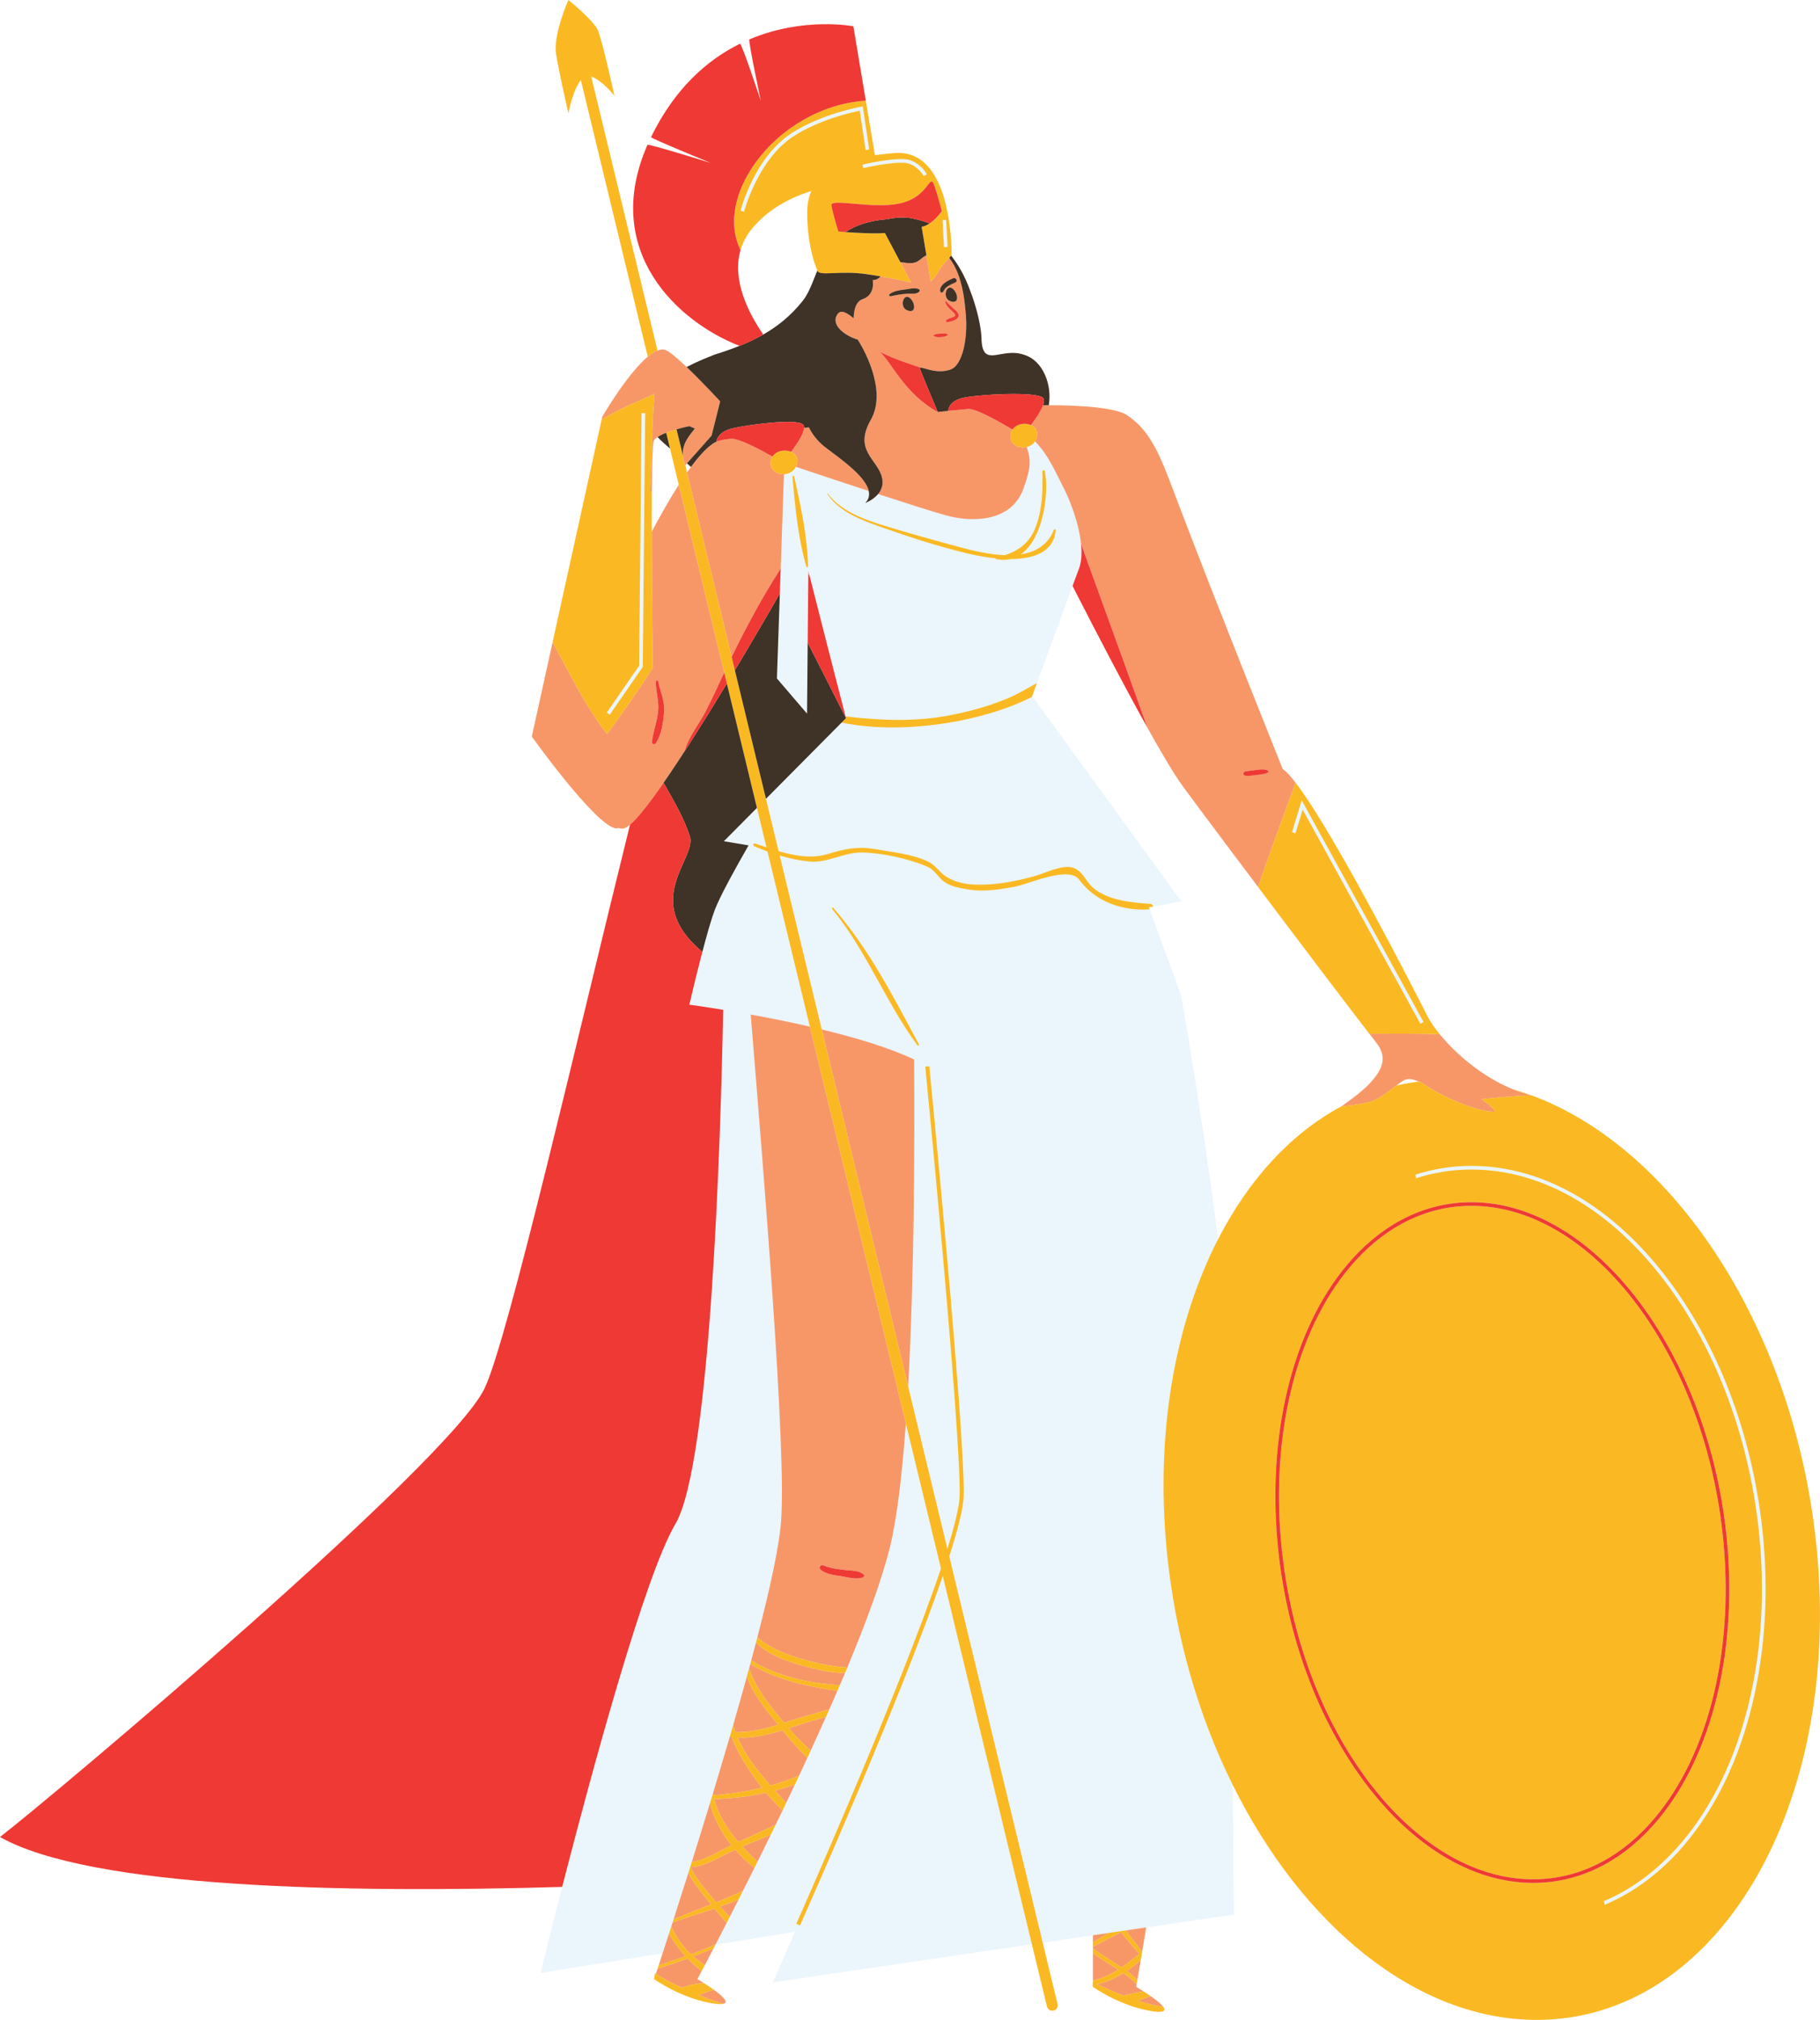 <?xml version="1.0" encoding="UTF-8"?><svg xmlns="http://www.w3.org/2000/svg" xmlns:xlink="http://www.w3.org/1999/xlink" height="500.0" preserveAspectRatio="xMidYMid meet" version="1.0" viewBox="0.0 0.0 450.8 500.0" width="450.8" zoomAndPan="magnify"><defs><clipPath id="a"><path d="M 0 0 L 450.789 0 L 450.789 500 L 0 500 Z M 0 0"/></clipPath><clipPath id="b"><path d="M 288 267 L 450.789 267 L 450.789 500 L 288 500 Z M 288 267"/></clipPath></defs><g><g clip-path="url(#a)" id="change1_1"><path d="M 345.711 268.562 C 346.719 267.809 347.441 267.297 347.945 267.098 C 348.254 266.98 348.602 266.918 348.977 266.918 C 349.66 266.918 350.469 267.113 351.523 267.535 L 351.477 267.922 C 349.57 268.156 347.688 268.492 345.879 268.918 Z M 339.629 268.09 C 337.578 270.465 332.551 273.898 332.316 274.055 C 320.055 280.621 309.523 291.973 301.867 306.887 L 301.57 307.461 L 301.527 307.125 C 301.582 307.016 301.633 306.902 301.688 306.793 C 297.832 276.059 292.547 246.457 292.547 246.457 L 284.758 225.117 C 284.688 225.121 284.617 225.121 284.547 225.125 L 284.297 224.441 L 284.535 224.402 C 284.891 224.344 285.223 224.285 285.559 224.23 C 285.578 224.293 285.594 224.359 285.594 224.426 C 289.855 223.699 292.547 223.078 292.547 223.078 L 255.738 172.434 C 255.68 172.465 255.613 172.488 255.555 172.52 L 255.426 172.344 L 255.461 172.242 C 255.469 172.227 255.891 171.074 256.57 169.215 C 256.66 169.16 256.75 169.109 256.84 169.059 C 258.855 163.551 262.988 152.273 265.66 145.047 C 265.691 144.957 265.723 144.879 265.754 144.793 L 265.84 144.957 C 266.785 146.812 267.77 148.727 268.809 150.738 L 270.195 153.426 C 271.574 156.094 272.988 158.809 274.41 161.52 L 275.867 164.285 L 277.379 167.141 C 278.789 169.797 280.188 172.398 281.551 174.895 C 281.551 174.895 282.492 176.621 282.918 177.402 C 282.918 177.402 283.863 179.113 284.289 179.875 C 288.254 186.988 291.227 191.906 293.121 194.492 C 296.379 198.93 303.355 208.258 311.773 219.453 L 322.391 233.527 C 325.953 238.242 329.336 242.707 332.254 246.539 L 333.633 248.344 L 339.328 255.77 C 340.016 256.652 340.578 257.371 340.969 257.859 C 344.578 262.363 341.602 265.812 339.629 268.09 Z M 161.246 121.762 C 161.324 110.996 161.586 109.312 161.773 108.98 C 161.949 108.668 162.273 108.355 162.754 108.031 L 162.895 107.938 L 163.012 108.059 C 163.973 109.051 165.035 109.977 166.09 110.891 L 166.137 110.93 L 168.344 120.043 L 168.297 120.113 C 166.227 123.352 163.973 127.266 161.602 131.738 L 161.223 131.645 C 161.219 128.09 161.223 124.738 161.246 121.762 Z M 170.141 114.422 L 170.289 114.551 C 170.625 114.848 170.957 115.145 171.277 115.449 L 171.406 115.57 L 171.301 115.715 C 170.98 116.148 170.656 116.602 170.328 117.07 L 170.074 117.434 L 169.516 115.121 Z M 183.223 61.875 C 183.355 61.414 183.516 60.953 183.699 60.492 C 183.867 60.07 184.062 59.648 184.281 59.23 L 184.332 59.121 C 184.531 58.738 184.762 58.363 185.055 57.902 L 185.129 57.785 C 185.418 57.348 185.734 56.922 186.078 56.5 C 189.578 52.25 194.566 49.078 200.91 47.078 L 201.328 46.945 L 201.152 47.352 C 200.488 48.871 200.145 50.578 200.141 52.43 C 200.113 60.148 201.871 65.109 202.629 66.883 L 202.66 66.961 L 202.629 67.035 C 202.422 67.547 202.223 68.051 202.023 68.551 C 201.078 70.938 200.188 73.191 198.777 74.855 C 196.09 78.16 192.941 80.82 189.152 82.984 L 188.992 83.074 L 188.891 82.926 C 185.109 77.453 181.055 69.359 183.223 61.875 Z M 449.816 383.66 C 444.773 330.957 415.766 284.766 379.273 271.328 L 379.348 270.941 L 379.223 271.309 C 377.664 270.738 376.113 270.23 374.59 269.797 C 368.062 267.133 361.297 262.043 356.488 256.184 L 356.406 256.062 C 355.781 255.305 355.211 254.559 354.715 253.836 C 354.637 253.727 354.57 253.621 354.504 253.516 L 354.277 253.168 C 354.176 253.016 354.078 252.867 353.988 252.723 C 353.773 252.355 353.578 252.012 353.387 251.645 L 352.637 250.164 L 349.445 243.949 C 341.812 229.18 323.426 194.406 317.605 190.52 L 317.555 190.484 L 317.527 190.43 C 317.367 190.023 301.172 149.715 291.488 124.25 L 290.746 122.285 C 287.223 112.973 284.898 106.816 279.02 102.922 C 276.68 101.387 269.66 100.508 259.766 100.508 L 259.527 100.508 L 259.566 100.273 C 260.438 95.375 258.172 89.258 253.402 87.957 C 252.598 87.688 251.758 87.559 250.832 87.559 C 249.75 87.559 248.719 87.738 247.809 87.898 C 247.051 88.035 246.336 88.16 245.715 88.16 C 243.914 88.16 243.105 87.059 242.926 84.352 C 242.926 79.52 240.344 71.508 238.027 67.332 C 237.34 66.059 236.438 64.688 235.418 63.371 L 235.336 63.266 L 235.402 63.148 C 235.484 63.008 235.523 62.898 235.52 62.836 L 235.508 62.406 C 235.297 55.082 233.613 38.047 222.516 38.047 C 222.246 38.047 221.973 38.059 221.695 38.078 C 219.996 38.199 218.328 38.383 216.738 38.621 L 216.543 38.648 L 211.195 6.684 C 210.609 6.582 208.137 6.188 204.566 6.188 C 200.008 6.188 193.059 6.836 185.785 9.898 C 185.758 10.902 187.465 19.348 188.648 24.934 L 188.262 25.035 C 186.605 20.023 183.848 12.02 183.25 11.062 C 173.98 15.672 166.664 23.352 161.5 33.895 C 162.535 34.516 170.688 37.922 176.141 40.152 L 176.004 40.527 C 172.078 39.305 161.828 36.176 160.508 36.039 C 156.258 45.797 155.887 55.027 159.402 63.484 C 165.246 77.539 179.125 83.836 183.238 85.43 L 183.715 85.609 L 183.242 85.801 C 181.461 86.512 179.508 87.199 177.113 87.953 C 174.445 88.98 172.172 89.984 170.16 91.023 L 170.035 91.09 L 169.93 90.992 C 166.648 87.871 165.27 86.988 164.688 86.797 C 164.504 86.738 164.301 86.707 164.09 86.707 C 163.742 86.707 163.352 86.789 162.93 86.953 L 162.715 87.035 L 146.176 18.707 L 146.504 18.801 C 148.531 19.371 150.801 21.777 151.812 22.945 C 151.152 19.969 148.824 9.645 147.887 7.535 C 146.922 5.359 141.941 1.203 140.863 0.32 C 140.262 1.746 137.266 9.105 137.922 13.273 C 138.527 17.109 140.195 24.555 140.777 27.117 C 141.172 25.367 142.172 21.531 143.727 19.707 L 143.98 19.41 L 160.676 88.367 L 160.578 88.445 C 155.527 92.664 149.414 103.137 149.379 103.184 L 131.938 182.285 C 132.945 183.684 147.965 204.422 152.676 204.852 C 152.812 204.852 152.969 204.824 153.145 204.766 L 153.207 204.746 L 153.27 204.766 C 153.551 204.859 153.824 204.906 154.082 204.906 C 154.23 204.906 154.379 204.891 154.523 204.855 C 154.875 204.777 155.344 204.492 155.914 204.008 L 156.387 203.605 L 156.238 204.207 C 153.109 216.824 149.77 230.629 146.23 245.242 C 135.594 289.215 124.59 334.684 120.18 343.82 C 111.008 362.773 12.781 445.023 0.359 454.707 C 15.656 463.145 50.629 467.426 104.328 467.426 C 115.242 467.426 126.984 467.242 139.234 466.883 L 139.297 466.879 C 139.277 466.945 139.262 467.016 139.242 467.082 C 136.004 479.688 133.891 488.402 133.891 488.402 L 164.129 483.508 C 164.152 483.438 164.176 483.363 164.199 483.293 L 164.418 483.258 L 164.316 483.566 C 163.586 485.805 163.02 487.523 162.66 488.613 L 162.574 488.875 L 162.402 488.746 L 162.238 489.82 C 162.691 490.133 164.629 491.418 167.359 492.727 C 168.5 493.273 169.676 493.77 170.887 494.211 C 173.039 494.996 175.117 495.527 177.062 495.793 C 177.32 495.824 177.555 495.852 177.77 495.867 L 177.871 495.875 C 178.047 495.887 178.215 495.895 178.406 495.898 C 178.562 495.898 178.703 495.895 178.836 495.879 C 179.238 495.84 179.484 495.734 179.523 495.582 C 179.582 495.375 179.426 494.68 176.688 492.703 C 176.285 492.414 175.871 492.129 175.395 491.812 C 174.973 491.531 174.57 491.27 174.199 491.039 C 173.297 490.469 172.645 490.086 172.645 490.086 L 172.477 489.988 L 172.566 489.82 C 172.566 489.82 174.27 486.633 177.035 481.297 L 177.078 481.207 L 177.328 481.168 C 177.312 481.199 177.293 481.23 177.277 481.262 C 177.277 481.266 177.273 481.27 177.273 481.273 C 177.254 481.312 177.23 481.352 177.215 481.387 L 196.914 478.199 C 193.559 485.914 191.43 490.707 191.43 490.707 L 255.594 481.273 L 255.547 481.082 L 255.746 481.055 L 259.523 496.66 C 259.648 497.176 260.105 497.539 260.641 497.539 C 260.73 497.539 260.82 497.527 260.91 497.508 C 261.207 497.434 261.461 497.25 261.621 496.988 C 261.781 496.727 261.828 496.418 261.758 496.117 L 258.027 480.719 L 258.227 480.688 L 258.273 480.883 L 270.699 479.055 L 270.898 479.027 L 270.898 479.059 C 270.902 484.73 270.902 488.883 270.898 490.738 L 270.852 490.949 L 270.891 491.715 C 271.684 492.258 278.332 496.699 285.738 497.699 C 286.039 497.738 286.305 497.766 286.551 497.781 L 286.746 497.793 C 286.875 497.801 286.996 497.805 287.109 497.805 L 287.359 497.801 C 287.527 497.789 287.676 497.773 287.816 497.738 C 287.91 497.719 287.988 497.688 288.098 497.625 C 288.137 497.598 288.164 497.566 288.191 497.527 C 288.211 497.488 288.219 497.445 288.211 497.391 C 288.203 497.336 288.184 497.27 288.129 497.148 C 288.086 497.062 288.031 496.973 287.957 496.875 C 287.5 496.25 286.488 495.391 284.918 494.297 C 284.621 494.086 284.32 493.887 283.992 493.668 C 283.707 493.477 283.43 493.297 283.172 493.133 L 283.121 493.102 C 282.094 492.445 281.32 491.996 281.32 491.996 L 281.199 491.926 L 281.223 491.789 C 281.223 491.789 282.219 486.074 283.695 477.145 L 283.906 477.113 L 305.613 473.922 C 305.613 473.922 305.465 460.293 305.348 441.859 C 305.34 441.848 305.332 441.836 305.324 441.82 L 305.523 441.773 C 323.293 477.566 352.074 499.801 380.637 499.801 C 396.977 499.801 412.023 492.746 424.152 479.398 C 443.883 457.688 453.477 421.898 449.816 383.66" fill="#ebf5fc"/></g><g id="change2_1"><path d="M 270.699 481.891 C 270.699 482.031 270.699 482.172 270.699 482.312 C 272.004 483.238 273.316 484.148 274.668 484.996 C 275.703 485.648 276.777 486.297 277.82 486.992 C 279.324 485.965 280.758 484.805 282.215 483.637 C 280.625 481.914 279.164 480.098 277.688 478.289 C 275.34 479.52 272.961 480.68 270.699 481.891" fill="#f79768"/></g><g id="change2_2"><path d="M 281.707 490.164 C 281.68 490.316 281.656 490.449 281.637 490.582 C 281.656 490.453 281.68 490.316 281.707 490.164" fill="#f79768"/></g><g id="change2_3"><path d="M 281.637 490.582 C 281.602 490.777 281.57 490.953 281.547 491.102 C 281.57 490.957 281.602 490.777 281.637 490.582" fill="#f79768"/></g><g id="change2_4"><path d="M 279.086 487.867 C 280.031 488.559 280.918 489.316 281.707 490.164 C 281.902 489.035 282.188 487.359 282.547 485.234 C 281.434 486.164 280.281 487.062 279.086 487.867" fill="#f79768"/></g><g id="change2_5"><path d="M 282.715 484.25 C 282.656 484.59 282.602 484.914 282.547 485.234 C 282.602 484.914 282.656 484.586 282.715 484.25" fill="#f79768"/></g><g id="change2_6"><path d="M 283.227 492.93 C 283.258 492.949 283.289 492.973 283.32 492.992 C 283.289 492.973 283.258 492.949 283.227 492.93" fill="#f79768"/></g><g id="change2_7"><path d="M 281.422 491.82 C 281.422 491.82 281.461 491.59 281.535 491.156 C 280.527 490.125 279.406 489.238 278.23 488.418 C 276.164 489.719 273.98 490.723 271.695 491.184 C 273.855 492.156 276.023 493.113 278.215 493.973 C 278.664 493.887 279.078 493.816 279.383 493.742 C 280.699 493.426 281.957 493.125 283.227 492.93 C 282.195 492.273 281.422 491.82 281.422 491.82" fill="#f79768"/></g><g id="change2_8"><path d="M 282.91 483.078 C 283.207 481.309 283.543 479.309 283.906 477.113 L 278.836 477.859 C 280.219 479.57 281.516 481.344 282.867 483.113 C 282.883 483.102 282.895 483.09 282.91 483.078" fill="#f79768"/></g><g id="change2_9"><path d="M 288.117 496.758 C 288.195 496.863 288.258 496.969 288.309 497.066 C 288.258 496.969 288.199 496.867 288.117 496.758" fill="#f79768"/></g><g id="change2_10"><path d="M 285.062 494.152 C 283.949 494.438 282.871 494.809 281.844 495.27 C 283.891 495.922 285.973 496.449 288.117 496.758 C 287.57 496.012 286.332 495.039 285.062 494.152" fill="#f79768"/></g><g id="change2_11"><path d="M 272.277 484.566 C 271.742 484.203 271.227 483.82 270.699 483.449 C 270.699 483.402 270.699 483.352 270.699 483.301 C 270.703 486.402 270.699 488.777 270.699 490.223 C 273.039 489.727 275.066 488.766 276.957 487.562 C 275.406 486.559 273.809 485.613 272.277 484.566" fill="#f79768"/></g><g id="change2_12"><path d="M 270.699 480.855 C 272.004 480.035 273.316 479.254 274.633 478.477 L 270.695 479.055 C 270.699 479.672 270.699 480.277 270.699 480.855" fill="#f79768"/></g><g id="change2_13"><path d="M 173.855 487.812 C 174.062 487.418 174.297 486.977 174.559 486.48 C 174.297 486.977 174.062 487.418 173.855 487.812" fill="#f79768"/></g><g id="change2_14"><path d="M 176.867 492.586 C 175.547 492.848 174.32 493.398 173.059 493.832 C 175.082 494.684 177.129 495.414 179.219 496.016 C 180.633 495.645 178.898 494.055 176.867 492.586" fill="#f79768"/></g><g id="change2_15"><path d="M 163.148 486.496 C 165.301 485.758 167.535 485.031 169.777 484.246 C 169.32 483.746 168.883 483.238 168.477 482.719 C 167.559 481.555 166.543 480.148 165.707 478.641 C 165.121 480.457 164.59 482.082 164.125 483.508 C 163.754 484.641 163.43 485.641 163.148 486.496" fill="#f79768"/></g><g id="change2_16"><path d="M 174.305 490.867 C 174.344 490.891 174.387 490.918 174.426 490.945 C 174.387 490.918 174.344 490.891 174.305 490.867" fill="#f79768"/></g><g id="change2_17"><path d="M 172.742 489.914 C 172.742 489.914 173.125 489.199 173.812 487.895 C 172.559 486.949 171.391 485.906 170.316 484.797 C 167.898 485.688 165.465 486.523 162.977 487.309 C 162.941 487.32 162.906 487.32 162.875 487.32 C 162.723 487.793 162.586 488.203 162.469 488.551 C 164.469 489.984 166.715 491.027 168.969 492.027 C 170.613 491.348 172.445 491.012 174.305 490.867 C 173.402 490.297 172.742 489.914 172.742 489.914" fill="#f79768"/></g><g id="change2_18"><path d="M 169.68 185.809 C 169.645 185.863 169.609 185.914 169.578 185.965 C 169.578 185.969 169.574 185.969 169.574 185.973 C 169.609 185.918 169.645 185.863 169.68 185.809" fill="#f79768"/></g><g id="change2_19"><path d="M 161.477 183.734 C 161.766 180.914 162.945 178.301 163.059 175.43 C 163.148 173.129 162.406 171.004 162.461 168.734 C 162.469 168.418 162.961 168.328 163.027 168.656 C 163.598 171.441 164.73 173.543 164.465 176.492 C 164.227 179.074 163.852 181.773 162.449 183.996 C 162.195 184.402 161.418 184.281 161.477 183.734 Z M 169.578 185.965 C 170.504 182.41 173.16 179.25 174.805 176.051 C 176.414 172.906 177.887 169.699 179.387 166.504 L 168.129 120.008 C 165.961 123.395 163.691 127.367 161.426 131.645 C 161.402 119.539 161.52 109.828 161.949 109.078 C 162.125 108.77 162.453 108.473 162.867 108.195 C 163.441 107.805 164.191 107.449 165.012 107.129 C 165.848 106.801 166.746 106.512 167.578 106.273 C 169.309 105.777 170.75 105.492 170.75 105.492 L 172.105 106.07 C 171.078 107.516 168.922 109.539 169.141 112.723 C 169.191 113.465 169.371 114.273 169.73 115.156 C 169.734 115.16 169.734 115.168 169.738 115.176 L 170.156 114.699 L 176.254 107.832 L 178.379 99.355 C 178.375 99.355 173.98 94.566 170.07 90.848 C 167.832 88.719 165.75 86.934 164.75 86.605 C 164.184 86.422 163.543 86.5 162.855 86.766 C 162.102 87.059 161.289 87.59 160.449 88.293 C 155.312 92.586 149.184 103.141 149.184 103.141 L 149.012 103.918 C 153.152 101.285 157.684 99.516 162.141 97.484 C 161.363 105.41 161.547 113.391 161.008 121.336 C 160.988 121.629 161.215 121.77 161.445 121.766 C 161.355 133.836 161.535 152.043 161.707 165.266 C 158.168 170.906 154.289 176.336 150.363 181.719 C 144.949 174.727 141.094 166.695 136.879 158.945 L 131.723 182.328 C 131.723 182.328 147.66 204.598 152.566 205.047 C 152.781 205.066 152.996 205.023 153.207 204.953 C 153.664 205.102 154.117 205.148 154.566 205.051 C 154.961 204.965 155.457 204.656 156.043 204.16 C 158 202.496 160.957 198.684 164.359 193.777 C 166.016 191.395 167.773 188.746 169.578 185.965" fill="#f79768"/></g><g id="change2_20"><path d="M 220.383 72.777 C 221.395 72.043 222.719 71.832 223.938 71.699 C 224.988 71.59 226.754 71.035 227.664 71.648 C 227.844 71.766 227.867 71.984 227.73 72.145 C 227.062 72.91 225.781 72.656 224.848 72.703 C 223.387 72.781 222.035 73.02 220.617 73.344 C 220.262 73.422 220.102 72.98 220.383 72.777 Z M 224.691 76.812 C 222.504 75.934 223.988 71.738 225.836 74.27 C 226.223 74.801 226.453 75.5 226.426 76.059 C 226.391 76.801 225.895 77.297 224.691 76.812 Z M 231.328 82.891 C 231.586 82.859 231.766 82.664 232.047 82.645 C 232.363 82.621 232.68 82.605 232.996 82.582 C 233.559 82.543 234.082 82.492 234.629 82.664 C 234.734 82.699 234.797 82.852 234.699 82.934 C 234.199 83.363 233.633 83.434 232.996 83.453 C 232.652 83.465 232.277 83.496 231.941 83.43 C 231.738 83.387 231.52 83.223 231.324 83.199 C 231.129 83.18 231.129 82.914 231.328 82.891 Z M 233.82 70.156 C 234.5 69.598 235.266 69.242 236.062 68.887 C 236.754 68.578 237.352 69.598 236.66 69.906 C 236.02 70.191 235.363 70.473 234.777 70.863 C 234.465 71.07 234.141 71.316 233.953 71.652 C 233.809 71.91 233.688 72.172 233.449 72.359 C 233.297 72.48 233.086 72.477 232.977 72.301 C 232.52 71.559 233.262 70.617 233.82 70.156 Z M 235.328 74.535 C 233.141 73.656 234.625 69.465 236.473 71.996 C 236.855 72.523 237.09 73.223 237.062 73.781 C 237.023 74.523 236.531 75.02 235.328 74.535 Z M 234.512 79.723 C 234.305 79.711 234.176 79.457 234.34 79.301 C 234.844 78.809 235.531 78.711 236.168 78.445 C 236.973 78.105 236.539 77.707 236.027 77.215 C 235.277 76.48 234.203 75.668 234.133 74.531 C 234.129 74.465 234.23 74.414 234.277 74.473 C 234.875 75.211 235.625 75.832 236.32 76.477 C 236.73 76.863 237.43 77.414 237.461 78.043 C 237.52 79.164 235.312 79.766 234.512 79.723 Z M 252.309 110.605 C 250.996 110.188 250.105 109.109 250.281 107.684 C 250.348 107.152 250.527 106.703 250.785 106.328 C 247.441 104.328 241.66 101.074 239.773 101.242 C 237.059 101.488 234.867 101.703 234.867 101.703 C 234.012 101.789 233.148 101.883 232.281 101.977 C 232.281 101.973 232.277 101.969 232.277 101.965 C 232.277 101.969 232.281 101.973 232.281 101.977 C 224.027 97.52 220.762 89.508 217.809 86.984 C 221.492 89.062 228.438 91.047 227.77 90.941 C 227.77 90.949 227.777 90.965 227.777 90.973 C 227.777 90.965 227.773 90.949 227.77 90.941 C 229.801 91.258 232.016 92.5 235.273 91.535 C 238.531 90.574 239.656 83.492 239.266 78.41 C 239.02 75.23 238.527 68.141 235.117 63.855 C 234.453 64.605 233.391 65.57 232.73 66.723 C 231.383 69.066 230.551 69.664 230.551 69.664 L 229.469 63.219 C 228.344 63.629 227.66 64.852 226.27 65.062 C 225.145 65.27 224.109 65.012 223 64.879 L 225.652 69.898 C 225.652 69.898 222.375 69.152 218.121 68.418 C 217.648 68.93 217.039 69.336 216.152 69.336 C 216.152 69.336 216.938 72.93 213.652 74.055 C 212.043 74.605 211.48 76.652 211.445 78.777 C 210.16 77.773 208.434 76.383 207.469 77.734 C 205.508 80.48 209.52 83.223 212.449 84.074 C 213.461 85.605 219.973 96.418 215.676 103.949 L 215.676 103.953 C 211.379 111.484 217.277 113.613 218.438 118.109 C 218.902 119.902 218.336 121.277 217.492 122.293 C 224.5 124.578 231.125 126.691 234.219 127.551 C 240.512 129.348 250.461 129.363 253.465 121.031 C 255.305 115.93 255.461 114.062 254.312 110.664 C 253.664 110.82 252.965 110.812 252.309 110.605" fill="#f79768"/></g><g id="change2_21"><path d="M 308.5 192.031 C 307.785 191.969 307.809 191.02 308.5 190.938 C 309.566 190.809 310.637 190.641 311.703 190.52 C 312.539 190.43 313.359 190.379 314.109 190.793 C 314.258 190.875 314.246 191.09 314.109 191.172 C 313.285 191.664 312.277 191.723 311.34 191.844 C 310.391 191.961 309.453 192.109 308.5 192.031 Z M 379.363 271.141 C 379.336 271.133 379.309 271.125 379.281 271.117 C 377.711 270.734 376.172 270.223 374.672 269.613 C 367.043 266.5 360.531 260.797 356.645 256.059 C 350.824 255.785 344.973 255.883 339.172 255.895 C 334.254 249.559 322.375 233.875 311.617 219.574 C 314.547 210.91 317.793 202.352 320.914 193.75 C 319.645 192.098 318.555 190.914 317.715 190.355 C 317.715 190.355 301.469 149.938 291.676 124.18 C 287.66 113.621 285.465 106.953 279.133 102.758 C 276.691 101.156 269.562 100.309 259.766 100.309 C 259.301 100.309 258.824 100.312 258.344 100.316 C 257.816 101.766 256.52 103.676 255.355 105.215 C 255.602 105.324 255.832 105.457 256.035 105.617 C 256.812 106.242 257.191 107.266 256.684 108.652 C 256.602 108.875 256.492 109.078 256.367 109.266 C 259.246 112.145 260.93 115.73 262.906 119.688 C 264.84 123.234 267.227 129.316 267.762 134.633 C 272.395 147.367 283.453 177.82 284.113 179.973 C 287.734 186.473 290.887 191.789 292.961 194.613 C 301.938 206.836 335.566 251.445 340.812 257.988 C 344.289 262.324 341.535 265.582 339.477 267.965 C 337.422 270.344 332.227 273.879 332.223 273.883 C 332.223 273.883 336.707 273.508 339.555 272.684 C 341.473 272.129 343.945 270.145 345.832 268.727 C 346.738 268.039 347.516 267.484 348.02 267.289 C 348.941 266.926 350.102 267.184 351.453 267.727 C 351.664 267.809 351.875 267.895 352.098 267.992 C 353.805 269.195 355.734 270.297 357.535 271.184 C 366.824 275.754 370.422 275.156 370.422 275.156 C 370.422 275.156 369.148 273.582 368.625 273.281 C 368.039 272.91 367.477 272.512 366.926 272.094 C 374.809 271.23 379.141 271.148 379.34 271.145 C 379.348 271.141 379.363 271.141 379.363 271.141" fill="#f79768"/></g><g id="change2_22"><path d="M 197.27 115.277 C 197.234 115.379 197.176 115.469 197.129 115.562 C 201.109 116.895 208.156 119.238 215.176 121.535 C 214.406 117.98 208.559 113.828 204.801 111.031 C 202.688 109.457 201.27 107.668 200.352 105.789 C 199.953 105.836 199.555 105.883 199.16 105.93 C 199.094 107.367 197.406 109.898 195.941 111.84 C 196.188 111.949 196.418 112.082 196.621 112.242 C 197.398 112.867 197.777 113.891 197.27 115.277" fill="#f79768"/></g><g id="change2_23"><path d="M 200.5 142.422 C 200.406 142.051 200.312 141.68 200.219 141.312 L 200.215 142.133 C 200.309 142.23 200.402 142.324 200.5 142.422" fill="#f79768"/></g><g id="change2_24"><path d="M 171.141 115.594 C 170.82 116.031 170.492 116.484 170.164 116.953 L 181.227 162.637 C 181.258 162.57 181.289 162.504 181.32 162.438 C 184.949 155 188.895 147.695 193.375 140.73 L 194.18 117.391 C 193.75 117.414 193.316 117.363 192.898 117.23 C 191.582 116.816 190.691 115.734 190.867 114.312 C 190.93 113.805 191.102 113.375 191.34 113.012 C 188.18 111.227 182.926 108.445 181.074 108.613 C 179.836 108.723 178.98 108.879 178.402 109.012 C 177.812 109.184 177.352 109.352 177.051 109.523 C 175.34 110.496 173.328 112.637 171.141 115.594" fill="#f79768"/></g><g id="change2_25"><path d="M 166.598 475.875 C 166.488 476.219 166.379 476.555 166.273 476.887 C 167.445 479.465 169.188 481.875 171.094 483.727 C 171.105 483.738 171.121 483.75 171.133 483.762 C 173.215 483.008 175.281 482.191 177.277 481.266 C 178.098 479.68 179.008 477.914 179.996 475.984 C 178.961 474.82 177.949 473.637 176.957 472.438 C 173.438 473.625 169.891 474.68 166.598 475.875" fill="#f79768"/></g><g id="change2_26"><path d="M 166.844 475.105 C 169.957 473.793 173.059 472.617 176.113 471.41 C 175.719 470.926 175.324 470.441 174.934 469.957 C 173.328 467.965 171.66 465.902 170.492 463.645 C 170.492 463.641 170.496 463.637 170.496 463.633 C 169.176 467.828 167.941 471.699 166.844 475.105" fill="#f79768"/></g><g id="change2_27"><path d="M 174.559 486.477 C 175.156 485.34 175.891 483.934 176.73 482.312 C 175.055 482.996 173.387 483.645 171.711 484.273 C 172.609 485.07 173.57 485.793 174.559 486.477" fill="#f79768"/></g><g id="change2_28"><path d="M 176.73 482.312 C 176.852 482.086 176.973 481.848 177.094 481.613 C 176.973 481.852 176.852 482.082 176.73 482.312" fill="#f79768"/></g><g id="change2_29"><path d="M 177.27 481.273 C 177.211 481.391 177.152 481.5 177.094 481.613 C 177.137 481.535 177.172 481.465 177.211 481.387 C 177.23 481.352 177.25 481.312 177.27 481.273" fill="#f79768"/></g><g id="change2_30"><path d="M 185.855 411.848 C 185.855 411.844 185.859 411.844 185.859 411.844 C 185.754 412.227 185.648 412.617 185.543 413.004 C 185.543 413.004 185.543 413 185.543 413 C 187.02 417.699 190.965 422.633 194.238 426.453 C 196.215 425.82 198.199 425.156 200.207 424.605 C 201.949 424.129 203.707 423.641 205.441 423.082 C 206.117 421.555 206.781 420.031 207.434 418.516 C 204.328 418.195 201.242 417.543 198.395 416.848 C 194.082 415.793 189.645 414.273 185.855 411.848" fill="#f79768"/></g><g id="change2_31"><path d="M 208.031 417.137 C 208.004 417.199 207.977 417.266 207.949 417.328 C 207.977 417.266 208.004 417.199 208.031 417.137" fill="#f79768"/></g><g id="change2_32"><path d="M 203.992 387.508 C 205.738 388.273 207.77 388.461 209.641 388.676 C 211.062 388.84 212.855 388.738 213.941 389.789 C 214.176 390.016 214.027 390.336 213.77 390.445 C 212.184 391.105 209.891 390.379 208.238 390.148 C 206.531 389.91 204.742 389.707 203.34 388.629 C 202.676 388.117 203.219 387.168 203.992 387.508 Z M 185.949 251.145 C 189.055 289.371 194.867 358.75 193.457 376.715 C 192.965 383 190.664 393.473 187.52 405.582 C 187.543 405.484 187.57 405.391 187.594 405.297 C 191.344 408.555 196.57 410.195 201.285 411.41 C 203.434 411.965 206.613 412.562 209.883 412.754 C 214.605 401.438 218.48 390.914 220.441 382.906 C 222.203 375.711 223.469 364.855 224.367 352.305 L 200.602 254.137 C 195.449 252.953 190.395 251.953 185.949 251.145" fill="#f79768"/></g><g id="change2_33"><path d="M 207.438 418.52 C 207.562 418.23 207.688 417.941 207.809 417.652 C 207.688 417.938 207.559 418.23 207.434 418.52 C 207.438 418.516 207.438 418.52 207.438 418.52" fill="#f79768"/></g><g id="change2_34"><path d="M 187.262 406.574 C 187.316 406.355 187.375 406.137 187.43 405.918 C 186.992 407.598 186.543 409.305 186.074 411.035 C 186.078 411.031 186.078 411.027 186.078 411.023 C 192.344 414.883 200.344 416.723 208.031 417.137 C 208.465 416.129 208.887 415.129 209.309 414.133 C 207.426 414.09 205.555 413.93 203.73 413.523 C 199.023 412.48 191.066 410.652 187.262 406.574" fill="#f79768"/></g><g id="change2_35"><path d="M 209.309 414.129 C 209.504 413.668 209.695 413.211 209.887 412.754 C 209.691 413.211 209.5 413.668 209.309 414.129" fill="#f79768"/></g><g id="change2_36"><path d="M 175.871 446.301 C 174.32 451.391 172.797 456.309 171.355 460.898 C 174.734 460.469 178.047 458.27 181.137 456.715 C 178.652 453.598 176.766 450.055 175.871 446.301" fill="#f79768"/></g><g id="change2_37"><path d="M 176.895 445.328 C 178.031 449.441 180.184 452.816 182.852 455.918 C 182.871 455.91 182.891 455.902 182.91 455.895 C 185.973 454.652 189.035 453.125 192.133 451.672 C 192.695 450.516 193.262 449.344 193.832 448.16 C 192.391 446.773 191.027 445.293 189.746 443.77 C 185.434 444.727 181.062 445.262 176.895 445.328" fill="#f79768"/></g><g id="change2_38"><path d="M 195.391 427.789 C 195.516 427.934 195.641 428.082 195.762 428.219 C 197.355 430.055 199.051 431.742 200.797 433.359 C 202.078 430.57 203.34 427.785 204.582 424.996 C 202.801 425.512 201.039 425.988 199.387 426.5 C 198.074 426.906 196.742 427.352 195.391 427.789" fill="#f79768"/></g><g id="change2_39"><path d="M 182.715 430.086 C 184.641 434.57 187.621 438.324 190.836 441.973 C 191.664 441.742 192.492 441.496 193.316 441.23 C 194.879 440.727 196.414 440.145 197.934 439.535 C 198.613 438.086 199.285 436.617 199.965 435.156 C 197.738 432.98 195.676 430.648 193.77 428.305 C 190.137 429.434 186.41 430.348 182.715 430.086" fill="#f79768"/></g><g id="change2_40"><path d="M 199.973 435.164 C 200.25 434.566 200.527 433.965 200.805 433.363 C 200.801 433.363 200.797 433.359 200.797 433.359 C 200.52 433.961 200.238 434.559 199.961 435.156 C 199.965 435.16 199.969 435.164 199.973 435.164" fill="#f79768"/></g><g id="change2_41"><path d="M 204.598 424.992 C 204.879 424.363 205.156 423.73 205.434 423.102 C 205.156 423.73 204.863 424.363 204.582 424.996 C 204.586 424.996 204.59 424.992 204.598 424.992" fill="#f79768"/></g><g id="change2_42"><path d="M 180.734 474.535 C 180.496 475.004 180.262 475.465 180.031 475.914 C 180.262 475.465 180.496 475.008 180.734 474.535" fill="#f79768"/></g><g id="change2_43"><path d="M 182.941 470.199 C 183.016 470.059 183.09 469.906 183.16 469.766 C 183.09 469.91 183.016 470.055 182.941 470.199" fill="#f79768"/></g><g id="change2_44"><path d="M 178.625 472.23 C 179.309 473.016 180.02 473.777 180.738 474.535 C 181.441 473.16 182.176 471.711 182.941 470.199 C 181.449 470.832 179.918 471.406 178.375 471.945 C 178.457 472.039 178.543 472.137 178.625 472.23" fill="#f79768"/></g><g id="change2_45"><path d="M 182.113 457.883 C 181.457 458.184 180.797 458.48 180.148 458.801 C 177.68 460.012 174.199 462.129 171.074 462.184 C 172.562 465.383 175.125 468.293 177.434 470.883 C 179.66 469.992 181.863 469.07 184.027 468.047 C 184.941 466.234 185.891 464.344 186.867 462.383 C 185.164 461.047 183.559 459.535 182.113 457.883" fill="#f79768"/></g><g id="change2_46"><path d="M 184.027 468.047 C 183.977 468.148 183.926 468.25 183.875 468.352 C 183.926 468.25 183.977 468.152 184.027 468.047" fill="#f79768"/></g><g id="change2_47"><path d="M 186.867 462.383 C 187.117 461.883 187.367 461.379 187.617 460.867 C 187.363 461.379 187.113 461.883 186.867 462.383" fill="#f79768"/></g><g id="change2_48"><path d="M 187.621 460.863 C 188.691 458.711 189.789 456.48 190.906 454.195 C 188.555 455.141 186.203 456.082 183.887 457.086 C 185.066 458.371 186.32 459.617 187.621 460.863" fill="#f79768"/></g><g id="change2_49"><path d="M 203.547 254.828 L 224.941 343.211 C 226.473 315.695 226.566 282.852 226.426 262.266 C 220.27 259.352 211.914 256.855 203.547 254.828" fill="#f79768"/></g><g id="change2_50"><path d="M 196.887 441.762 C 197.234 441.023 197.586 440.281 197.934 439.535 C 197.582 440.289 197.23 441.02 196.879 441.766 C 196.879 441.762 196.883 441.762 196.887 441.762" fill="#f79768"/></g><g id="change2_51"><path d="M 194.719 446.309 C 195.438 444.812 196.156 443.285 196.879 441.762 C 195.262 442.316 193.621 442.809 191.961 443.238 C 192.879 444.258 193.801 445.281 194.719 446.309" fill="#f79768"/></g><g id="change2_52"><path d="M 181.617 426.965 C 181.797 427.582 181.992 428.184 182.211 428.773 C 185.801 428.848 189.246 428 192.68 426.945 C 190.047 423.609 186.484 419.418 184.988 415.027 C 183.914 418.938 182.781 422.941 181.617 426.965" fill="#f79768"/></g><g id="change2_53"><path d="M 186.328 439.277 C 184.559 436.66 182.422 433.332 181.234 429.914 C 181.082 429.891 180.934 429.867 180.785 429.84 C 179.395 434.605 177.973 439.371 176.562 444.023 C 176.59 444.148 176.617 444.277 176.645 444.402 C 180.727 444.082 184.762 443.488 188.727 442.527 C 187.879 441.457 187.07 440.375 186.328 439.277" fill="#f79768"/></g><g id="change2_54"><path d="M 354.164 252.621 C 353.938 252.246 353.734 251.887 353.566 251.551 C 353.488 251.402 353.395 251.219 353.289 251.008 C 353.395 251.219 353.488 251.402 353.566 251.551 C 353.738 251.895 353.941 252.254 354.164 252.621" fill="#f79768"/></g><g id="change2_55"><path d="M 320.93 193.77 C 328.809 204.023 343.746 232.449 350.434 245.43 C 343.75 232.449 328.812 204.023 320.93 193.77" fill="#f79768"/></g><g id="change2_56"><path d="M 350.473 245.5 C 351.488 247.477 352.316 249.094 352.891 250.223 C 352.316 249.094 351.492 247.48 350.473 245.5" fill="#f79768"/></g><g id="change3_2"><path d="M 209.887 412.754 C 206.617 412.562 203.434 411.965 201.285 411.41 C 196.57 410.195 191.344 408.555 187.594 405.297 C 187.484 405.723 187.371 406.148 187.262 406.574 C 191.066 410.652 199.023 412.48 203.73 413.523 C 205.555 413.93 207.426 414.09 209.309 414.129 C 209.504 413.668 209.695 413.211 209.887 412.754" fill="#fab923"/></g><g id="change3_3"><path d="M 186.074 411.035 C 186.004 411.305 185.93 411.57 185.859 411.84 C 185.859 411.844 185.855 411.844 185.855 411.848 C 189.645 414.273 194.078 415.793 198.395 416.848 C 201.246 417.543 204.328 418.195 207.438 418.516 C 207.637 418.055 207.836 417.594 208.031 417.137 C 200.344 416.723 192.344 414.879 186.078 411.02 C 186.078 411.023 186.078 411.031 186.074 411.035" fill="#fab923"/></g><g id="change3_4"><path d="M 170.316 484.797 C 171.387 485.906 172.559 486.949 173.812 487.895 C 173.824 487.867 173.844 487.84 173.855 487.812 C 174.062 487.418 174.297 486.977 174.559 486.48 C 174.559 486.477 174.559 486.477 174.559 486.477 C 173.57 485.789 172.609 485.07 171.711 484.273 C 173.387 483.645 175.055 482.996 176.73 482.312 C 176.906 481.977 177.086 481.629 177.27 481.273 C 177.273 481.27 177.273 481.266 177.277 481.262 C 175.285 482.191 173.215 483.008 171.137 483.762 C 171.121 483.746 171.109 483.738 171.094 483.727 C 169.188 481.875 167.445 479.461 166.273 476.883 C 166.078 477.484 165.891 478.07 165.707 478.637 C 166.543 480.148 167.562 481.555 168.477 482.719 C 168.887 483.238 169.324 483.746 169.777 484.242 C 167.535 485.027 165.301 485.758 163.148 486.492 C 163.055 486.785 162.965 487.062 162.879 487.316 C 162.91 487.316 162.941 487.32 162.977 487.309 C 165.465 486.523 167.898 485.688 170.316 484.797" fill="#fab923"/></g><g id="change3_5"><path d="M 197.934 439.535 C 196.414 440.145 194.879 440.727 193.316 441.23 C 192.492 441.496 191.664 441.742 190.836 441.973 C 187.621 438.324 184.641 434.57 182.715 430.086 C 186.41 430.348 190.137 429.434 193.77 428.305 C 195.676 430.652 197.746 432.988 199.973 435.168 C 200.25 434.566 200.527 433.969 200.805 433.367 C 199.055 431.746 197.359 430.059 195.762 428.219 C 195.641 428.082 195.516 427.934 195.391 427.793 C 196.742 427.355 198.074 426.906 199.387 426.504 C 201.043 425.988 202.809 425.512 204.598 424.992 C 204.879 424.363 205.156 423.73 205.434 423.102 C 205.438 423.098 205.441 423.09 205.441 423.086 C 203.711 423.641 201.949 424.129 200.207 424.609 C 198.199 425.16 196.219 425.82 194.238 426.457 C 190.965 422.637 187.02 417.699 185.543 413 C 185.543 413.004 185.543 413.004 185.543 413.004 C 185.359 413.676 185.176 414.348 184.988 415.027 C 186.484 419.418 190.047 423.609 192.68 426.945 C 189.246 428 185.801 428.848 182.211 428.773 C 181.992 428.184 181.797 427.582 181.617 426.965 C 181.344 427.922 181.062 428.879 180.785 429.84 C 180.934 429.867 181.086 429.891 181.234 429.914 C 182.422 433.332 184.559 436.66 186.328 439.277 C 187.07 440.375 187.879 441.457 188.727 442.523 C 184.762 443.488 180.727 444.082 176.645 444.402 C 176.617 444.277 176.59 444.148 176.562 444.023 C 176.332 444.785 176.102 445.543 175.871 446.301 C 176.766 450.055 178.652 453.598 181.137 456.715 C 178.047 458.27 174.734 460.469 171.355 460.898 C 171.066 461.824 170.781 462.734 170.496 463.633 C 170.496 463.637 170.496 463.641 170.492 463.645 C 171.66 465.902 173.332 467.965 174.934 469.957 C 175.324 470.441 175.719 470.926 176.113 471.41 C 173.059 472.617 169.961 473.793 166.848 475.105 C 166.762 475.363 166.68 475.625 166.598 475.879 C 169.891 474.68 173.438 473.629 176.961 472.438 C 177.949 473.637 178.961 474.824 179.996 475.984 C 180.008 475.965 180.02 475.938 180.031 475.914 C 180.262 475.465 180.496 475.008 180.738 474.535 C 180.02 473.777 179.312 473.016 178.625 472.23 C 178.543 472.137 178.457 472.039 178.375 471.945 C 179.918 471.406 181.449 470.832 182.941 470.199 C 183.301 469.496 183.66 468.777 184.027 468.047 C 181.863 469.07 179.66 469.992 177.434 470.887 C 175.129 468.293 172.562 465.383 171.074 462.184 C 174.199 462.129 177.68 460.012 180.148 458.801 C 180.797 458.48 181.457 458.184 182.113 457.883 C 183.562 459.535 185.164 461.047 186.867 462.387 C 187.117 461.883 187.367 461.383 187.617 460.871 C 187.621 460.871 187.621 460.867 187.621 460.867 C 186.32 459.621 185.066 458.371 183.887 457.09 C 186.199 456.082 188.555 455.141 190.906 454.195 C 190.906 454.191 190.91 454.188 190.91 454.184 C 191.316 453.355 191.723 452.52 192.133 451.676 C 192.133 451.676 192.133 451.676 192.133 451.672 C 189.035 453.125 185.973 454.656 182.91 455.895 C 182.891 455.902 182.871 455.914 182.852 455.922 C 180.184 452.82 178.031 449.445 176.895 445.328 C 181.062 445.266 185.434 444.73 189.746 443.773 C 191.027 445.297 192.395 446.777 193.832 448.164 C 193.848 448.133 193.863 448.102 193.879 448.066 C 194.156 447.484 194.438 446.902 194.719 446.312 C 193.801 445.281 192.879 444.262 191.961 443.238 C 193.625 442.809 195.27 442.316 196.887 441.762 C 197.234 441.023 197.586 440.281 197.934 439.535" fill="#fab923"/></g><g id="change3_6"><path d="M 288.328 497.105 C 288.32 497.094 288.316 497.078 288.309 497.066 C 288.258 496.969 288.199 496.867 288.117 496.758 C 285.973 496.449 283.891 495.922 281.844 495.27 C 282.871 494.809 283.949 494.434 285.062 494.152 C 285.059 494.148 285.051 494.145 285.043 494.141 C 284.734 493.926 284.426 493.711 284.125 493.512 C 284.121 493.512 284.117 493.512 284.117 493.508 C 283.809 493.305 283.508 493.109 283.227 492.93 C 281.961 493.125 280.699 493.426 279.383 493.742 C 279.078 493.816 278.664 493.887 278.215 493.973 C 276.023 493.113 273.859 492.156 271.695 491.184 C 273.98 490.723 276.164 489.719 278.23 488.418 C 279.406 489.234 280.527 490.125 281.535 491.156 C 281.539 491.141 281.543 491.121 281.547 491.105 C 281.59 490.852 281.645 490.543 281.707 490.164 C 280.918 489.32 280.031 488.562 279.086 487.867 C 280.281 487.059 281.434 486.164 282.547 485.234 C 282.602 484.914 282.656 484.586 282.715 484.25 C 282.773 483.898 282.836 483.535 282.898 483.156 C 282.902 483.141 282.902 483.121 282.906 483.102 C 282.91 483.094 282.91 483.086 282.91 483.078 C 282.898 483.09 282.883 483.102 282.867 483.113 C 281.52 481.344 280.223 479.566 278.84 477.855 L 274.637 478.477 C 273.32 479.25 272.004 480.035 270.699 480.855 C 270.699 481.207 270.703 481.551 270.703 481.891 C 272.961 480.68 275.344 479.52 277.691 478.285 C 279.168 480.094 280.629 481.91 282.215 483.637 C 280.762 484.805 279.324 485.961 277.824 486.992 C 276.777 486.297 275.703 485.645 274.672 484.996 C 273.316 484.145 272.004 483.234 270.703 482.309 C 270.703 482.648 270.703 482.977 270.703 483.297 C 270.703 483.348 270.703 483.398 270.703 483.445 C 271.227 483.82 271.746 484.203 272.277 484.566 C 273.809 485.613 275.41 486.555 276.961 487.559 C 275.07 488.762 273.039 489.727 270.703 490.219 C 270.703 490.414 270.703 490.574 270.699 490.734 C 270.68 490.727 270.66 490.719 270.641 490.707 C 270.68 491.43 270.699 491.816 270.699 491.82 C 270.699 491.82 277.719 496.816 285.715 497.895 C 285.762 497.902 285.789 497.902 285.832 497.906 C 286.078 497.938 286.305 497.961 286.512 497.977 C 286.602 497.984 286.684 497.988 286.766 497.992 C 286.922 498 287.066 498 287.199 498 C 287.262 498 287.328 498 287.383 497.996 C 287.555 497.984 287.711 497.969 287.836 497.941 C 287.855 497.938 287.867 497.93 287.883 497.926 C 287.988 497.898 288.078 497.863 288.152 497.824 C 288.176 497.812 288.195 497.797 288.215 497.781 C 288.273 497.742 288.32 497.695 288.352 497.641 C 288.359 497.629 288.371 497.617 288.375 497.605 C 288.406 497.539 288.422 497.461 288.414 497.375 C 288.414 497.375 288.41 497.371 288.41 497.367 C 288.398 497.289 288.371 497.199 288.328 497.105" fill="#fab923"/></g><g id="change3_7"><path d="M 173.059 493.832 C 174.32 493.398 175.547 492.844 176.867 492.586 C 176.867 492.586 176.867 492.586 176.867 492.582 C 175.988 491.953 175.059 491.344 174.305 490.867 C 172.445 491.012 170.613 491.348 168.969 492.027 C 166.715 491.027 164.469 489.984 162.469 488.551 C 162.398 488.5 162.324 488.457 162.254 488.402 C 162.102 489.387 162.02 489.914 162.02 489.914 C 162.02 489.914 169.039 494.914 177.035 495.992 C 177.453 496.051 177.801 496.074 178.109 496.09 C 178.184 496.094 178.262 496.098 178.328 496.098 C 178.395 496.102 178.449 496.098 178.508 496.094 C 178.621 496.094 178.734 496.09 178.828 496.082 C 178.855 496.082 178.875 496.074 178.898 496.074 C 179.012 496.059 179.117 496.043 179.207 496.02 C 179.211 496.02 179.215 496.02 179.219 496.02 C 179.219 496.02 179.215 496.02 179.215 496.016 C 177.129 495.414 175.082 494.684 173.059 493.832" fill="#fab923"/></g><g id="change3_8"><path d="M 256.84 169.062 C 254.402 170.469 251.961 171.879 249.34 172.973 C 244.863 174.844 240.152 176.102 235.402 177.035 C 226.676 178.746 218.105 178.336 209.441 177.352 C 209.43 177.352 209.418 177.352 209.406 177.348 C 209.5 177.621 209.547 177.766 209.547 177.766 L 208.445 178.879 C 216.957 180.586 225.949 180.309 234.441 178.984 C 240.945 177.973 249.023 175.898 255.738 172.434 L 255.652 172.312 C 255.652 172.312 256.105 171.066 256.84 169.059 C 256.84 169.059 256.84 169.059 256.84 169.062" fill="#fab923"/></g><g id="change3_9"><path d="M 206.125 225.016 C 214.641 235.367 219.34 247.98 227.199 258.707 C 227.367 258.938 227.727 258.742 227.586 258.48 C 221.352 246.871 215.133 234.695 206.402 224.738 C 206.234 224.547 205.965 224.824 206.125 225.016" fill="#fab923"/></g><g id="change3_10"><path d="M 140.785 28.051 C 140.785 28.051 141.883 22.18 143.879 19.84 L 160.449 88.293 C 161.289 87.59 162.102 87.059 162.855 86.766 L 146.449 18.992 C 149.062 19.73 152.184 23.703 152.184 23.703 C 152.184 23.703 149.184 9.961 148.07 7.457 C 146.957 4.953 140.785 0 140.785 0 C 140.785 0 136.98 8.59 137.723 13.305 C 138.469 18.023 140.785 28.051 140.785 28.051" fill="#fab923"/></g><g id="change3_11"><path d="M 284.758 225.117 L 284.566 224.598 C 284.629 224.59 284.684 224.578 284.742 224.57 C 285.031 224.523 285.316 224.473 285.594 224.426 C 285.59 224.102 285.371 223.777 284.934 223.746 C 280.285 223.434 274.738 222.938 270.965 219.953 C 268.941 218.359 268.402 215.762 265.887 214.828 C 263.281 213.859 258.699 216.215 256.219 216.891 C 251.402 218.203 246.504 219.152 241.496 218.98 C 238.438 218.875 235.086 218.031 232.898 215.793 C 231.723 214.586 231.102 213.82 229.504 213.102 C 225.711 211.398 220.773 210.891 216.688 210.188 C 212.562 209.477 209.172 210.117 205.242 211.348 C 201.145 212.633 196.938 211.891 192.859 210.691 L 189.723 197.734 L 182.02 165.914 L 181.227 162.637 L 170.164 116.957 L 169.73 115.156 C 169.371 114.277 169.191 113.469 169.141 112.723 L 167.578 106.273 C 166.746 106.516 165.848 106.805 165.012 107.129 L 165.957 111.039 L 168.129 120.008 L 179.387 166.508 L 180.039 169.199 L 187.492 199.984 L 189.852 209.742 C 188.898 209.426 187.957 209.105 187.027 208.801 C 186.578 208.652 186.426 209.316 186.836 209.492 C 187.922 209.945 189.008 210.379 190.102 210.777 L 200.602 254.137 L 224.367 352.305 L 233.074 388.27 C 222.52 419.523 197.551 475.496 197.234 476.207 L 198.145 476.617 C 199.418 473.77 222.871 421.191 233.52 390.105 L 255.59 481.273 L 259.328 496.707 C 259.477 497.324 260.027 497.738 260.637 497.738 C 260.742 497.738 260.848 497.727 260.953 497.699 C 261.68 497.523 262.125 496.797 261.949 496.07 L 258.27 480.883 L 235.125 385.273 C 237.289 378.523 238.637 373.184 238.699 370.207 C 239.027 354.031 230.27 264.832 230.18 263.934 L 229.184 264.031 C 229.273 264.93 238.027 354.07 237.699 370.188 C 237.645 372.836 236.512 377.48 234.664 383.383 L 224.938 343.211 L 203.543 254.828 L 193.117 211.773 C 195.555 212.504 198.043 213.039 200.629 213.266 C 204.988 213.648 209.129 210.93 213.566 211.023 C 218.621 211.133 225.422 212.605 230.02 214.695 C 231.383 215.316 232.543 217.297 233.809 218.234 C 235.496 219.488 238.004 219.887 240 220.203 C 243.711 220.797 247.574 220.191 251.23 219.52 C 254.855 218.852 264.707 214.223 267.289 217.738 C 271.328 223.223 277.93 225.527 284.758 225.117" fill="#fab923"/></g><g id="change3_12"><path d="M 159.211 165.082 L 151.039 176.914 L 150.301 176.402 L 158.312 164.797 L 158.91 102.273 L 159.809 102.285 Z M 161.445 121.766 C 161.215 121.77 160.988 121.629 161.008 121.336 C 161.547 113.391 161.363 105.41 162.141 97.484 C 157.684 99.516 153.152 101.285 149.012 103.918 L 136.879 158.945 C 141.094 166.695 144.949 174.727 150.363 181.719 C 154.289 176.336 158.168 170.906 161.707 165.266 C 161.535 152.043 161.355 133.836 161.445 121.766" fill="#fab923"/></g><g id="change3_13"><path d="M 195.984 33.031 C 203.465 28.156 213.156 26.449 213.254 26.434 L 213.707 26.355 L 215.293 36.996 L 214.402 37.129 L 212.953 27.406 C 210.973 27.801 202.883 29.605 196.473 33.785 C 187.715 39.496 184.336 52.258 184.301 52.387 L 183.43 52.16 C 183.57 51.625 186.926 38.938 195.984 33.031 Z M 225.562 39.695 C 228.414 40.793 229.531 43.078 229.578 43.176 L 228.766 43.566 C 228.758 43.543 227.746 41.496 225.238 40.535 C 223.121 39.723 216.289 41.043 213.836 41.625 L 213.629 40.75 C 214 40.66 222.75 38.617 225.562 39.695 Z M 234.352 54.441 L 234.723 61.117 L 233.824 61.168 L 233.453 54.492 Z M 183.418 61.918 C 183.547 61.484 183.695 61.055 183.863 60.629 C 183.871 60.605 183.879 60.582 183.891 60.559 C 184.047 60.168 184.23 59.777 184.426 59.395 C 184.457 59.328 184.484 59.266 184.516 59.203 C 184.691 58.875 184.891 58.551 185.094 58.227 C 185.168 58.113 185.227 57.996 185.305 57.883 C 185.484 57.609 185.695 57.344 185.902 57.078 C 186.016 56.93 186.113 56.777 186.234 56.629 C 190.227 51.777 195.699 48.934 200.969 47.273 C 200.293 48.82 199.945 50.535 199.941 52.434 C 199.918 59.449 201.359 64.414 202.445 66.965 C 202.465 67.004 202.48 67.043 202.492 67.078 C 203.07 68.406 208.172 66.914 214.641 67.863 C 215.84 68.039 217.012 68.23 218.121 68.422 C 222.375 69.152 225.656 69.898 225.656 69.898 L 223 64.883 L 219.188 57.68 C 216.754 57.922 212 57.633 209.41 57.445 C 208.336 57.363 207.625 57.301 207.625 57.301 C 207.625 57.301 205.941 51.621 205.938 50.746 C 205.934 49.074 216.055 51.773 222.715 50.402 C 229.375 49.027 230.098 43.863 231.043 45.117 C 231.617 45.887 233.289 52.23 233.289 52.23 C 233.289 52.23 232.035 54.141 230.254 55.312 C 229.648 55.711 228.984 56.023 228.281 56.148 L 229.473 63.223 L 230.555 69.664 C 230.555 69.664 231.383 69.07 232.73 66.727 C 233.391 65.57 234.453 64.605 235.121 63.859 C 235.316 63.637 235.473 63.434 235.578 63.254 C 235.664 63.098 235.73 62.949 235.723 62.824 C 235.633 61.055 235.676 36.879 221.684 37.879 C 219.902 38.008 218.254 38.191 216.711 38.426 L 214.449 24.922 C 203.789 25.594 193.449 31.566 187.203 40.18 C 182.41 46.789 180.031 54.906 183.418 61.934 C 183.414 61.926 183.418 61.922 183.418 61.918" fill="#fab923"/></g><g id="change3_14"><path d="M 374.672 269.613 C 376.172 270.223 377.711 270.734 379.281 271.117 C 377.754 270.559 376.219 270.055 374.672 269.613" fill="#fab923"/></g><g clip-path="url(#b)" id="change3_1"><path d="M 415.758 458.312 C 410.312 464.277 404.148 468.695 397.484 471.504 C 397.414 471.207 397.344 470.91 397.277 470.613 C 403.77 467.852 409.777 463.527 415.094 457.707 C 430.895 440.398 438.66 411.746 435.863 381.066 C 433.68 357.129 425.418 334.539 412.605 317.461 C 399.074 299.434 381.984 289.504 364.477 289.504 C 359.742 289.504 355.148 290.242 350.742 291.66 C 350.691 291.363 350.645 291.062 350.598 290.766 C 355.047 289.344 359.691 288.605 364.477 288.605 C 382.273 288.605 399.621 298.66 413.324 316.922 C 426.238 334.133 434.559 356.883 436.758 380.988 C 439.578 411.914 431.727 440.82 415.758 458.312 Z M 379.758 466.094 C 349.074 466.094 320.664 428.316 316.43 381.887 C 313.836 353.434 320.82 327.098 335.117 311.438 C 343.387 302.383 353.535 297.594 364.477 297.594 C 395.16 297.594 423.57 335.371 427.805 381.805 C 430.398 410.258 423.414 436.594 409.117 452.254 C 400.852 461.309 390.699 466.094 379.758 466.094 Z M 450.016 383.645 C 444.852 329.68 415.082 284.301 379.344 271.141 C 379.141 271.145 374.812 271.227 366.93 272.09 C 367.48 272.508 368.039 272.91 368.625 273.277 C 369.148 273.578 370.422 275.152 370.422 275.152 C 370.422 275.152 366.828 275.75 357.535 271.18 C 355.734 270.297 353.805 269.191 352.098 267.988 C 351.875 267.891 351.664 267.805 351.453 267.723 C 349.551 267.961 347.676 268.293 345.832 268.723 C 343.949 270.141 341.477 272.125 339.555 272.68 C 336.707 273.504 332.223 273.879 332.223 273.879 C 319.742 280.559 309.281 292.012 301.688 306.793 C 291.164 327.293 286.16 354.188 288.98 383.645 C 291.012 404.855 296.844 424.738 305.344 441.859 C 322.598 476.617 350.848 500 380.637 500 C 425.105 500 456.168 447.906 450.016 383.645" fill="#fab923"/></g><g id="change3_15"><path d="M 426.906 381.887 C 422.715 335.902 394.707 298.492 364.477 298.492 C 353.797 298.492 343.871 303.18 335.781 312.043 C 321.652 327.52 314.754 353.598 317.324 381.805 C 321.52 427.785 349.523 465.195 379.758 465.195 C 390.438 465.195 400.359 460.512 408.453 451.645 C 422.582 436.168 429.48 410.09 426.906 381.887" fill="#fab923"/></g><g id="change3_16"><path d="M 320.879 206.277 L 320.02 206.016 L 322.426 198.105 L 352.609 252.984 L 351.82 253.414 L 322.664 200.406 Z M 356.645 256.055 C 356.652 256.055 356.656 256.055 356.664 256.059 C 355.992 255.254 355.395 254.473 354.883 253.73 C 354.75 253.535 354.641 253.355 354.52 253.168 C 354.398 252.984 354.273 252.801 354.164 252.621 C 353.941 252.254 353.738 251.895 353.566 251.551 C 353.488 251.402 353.395 251.219 353.289 251.008 C 353.281 250.996 353.277 250.984 353.273 250.973 C 353.16 250.754 353.035 250.508 352.891 250.227 C 352.316 249.094 351.488 247.477 350.473 245.5 C 350.461 245.477 350.445 245.453 350.434 245.43 C 343.746 232.449 328.809 204.023 320.93 193.773 C 320.926 193.766 320.922 193.758 320.914 193.75 C 317.793 202.352 314.547 210.91 311.617 219.574 C 322.375 233.875 334.254 249.559 339.172 255.895 C 344.973 255.883 350.824 255.785 356.645 256.055" fill="#fab923"/></g><g id="change3_17"><path d="M 252.309 110.605 C 252.965 110.812 253.664 110.82 254.312 110.664 C 255.148 110.457 255.902 109.973 256.367 109.266 C 256.496 109.074 256.602 108.871 256.684 108.648 C 257.191 107.262 256.812 106.238 256.035 105.613 C 255.832 105.453 255.602 105.32 255.355 105.211 C 253.883 104.57 251.762 104.902 250.785 106.328 C 250.527 106.703 250.348 107.152 250.281 107.684 C 250.105 109.109 250.996 110.188 252.309 110.605" fill="#fab923"/></g><g id="change3_18"><path d="M 197.129 115.562 C 197.176 115.469 197.23 115.379 197.27 115.277 C 197.777 113.891 197.398 112.867 196.621 112.242 C 196.418 112.078 196.188 111.945 195.941 111.84 C 194.449 111.191 192.301 111.539 191.34 113.012 C 191.098 113.375 190.93 113.805 190.867 114.312 C 190.691 115.734 191.582 116.816 192.895 117.23 C 193.312 117.363 193.75 117.41 194.18 117.391 C 195.418 117.332 196.586 116.66 197.129 115.562" fill="#fab923"/></g><g id="change3_19"><path d="M 205.066 122.195 C 205.008 122.113 204.875 122.188 204.934 122.273 C 208.008 126.945 213.855 128.922 218.902 130.699 C 225.82 133.133 232.902 135.406 240.051 137.094 C 241.742 137.496 244.082 137.949 246.598 138.199 C 246.582 138.281 246.613 138.371 246.707 138.391 C 248.016 138.664 249.207 138.645 250.289 138.387 C 255.766 138.367 261.016 136.836 261.477 131.234 C 261.5 130.961 261.117 130.953 261.031 131.176 C 259.523 134.961 256.449 136.66 252.852 137.219 C 258.406 133.328 259.867 122.105 258.809 116.648 C 258.738 116.289 258.172 116.379 258.18 116.734 C 258.289 120.996 258.238 125.023 256.992 129.156 C 255.578 133.852 252.938 136.062 248.93 137.426 C 244.961 137.293 240.812 136.281 237.625 135.418 C 232.328 133.984 227.02 132.527 221.766 130.949 C 216.039 129.23 208.758 127.238 205.066 122.195" fill="#fab923"/></g><g id="change3_20"><path d="M 200.148 140.207 C 199.996 132.883 198.305 125.066 196.711 117.926 C 196.656 117.688 196.262 117.734 196.281 117.984 C 196.922 125.273 197.672 133.234 199.734 140.262 C 199.801 140.488 200.156 140.449 200.148 140.207" fill="#fab923"/></g><g id="change4_1"><path d="M 165.012 107.129 C 164.191 107.449 163.441 107.805 162.867 108.195 C 163.84 109.203 164.93 110.145 165.957 111.039 L 165.012 107.129" fill="#3f3226"/></g><g id="change4_2"><path d="M 170.75 105.492 C 170.75 105.492 169.309 105.777 167.578 106.273 L 169.141 112.723 C 168.922 109.539 171.078 107.516 172.105 106.07 L 170.75 105.492" fill="#3f3226"/></g><g id="change4_3"><path d="M 253.465 87.766 C 248.07 85.969 243.574 91.094 243.125 84.352 C 243.125 79.406 240.449 71.285 238.203 67.238 C 237.516 65.965 236.621 64.602 235.574 63.25 C 235.469 63.434 235.316 63.633 235.117 63.855 C 238.527 68.141 239.02 75.23 239.266 78.41 C 239.656 83.492 238.531 90.574 235.273 91.539 C 232.016 92.504 229.801 91.258 227.77 90.941 C 227.773 90.949 227.777 90.965 227.777 90.977 C 228.086 92.137 231.477 100.035 232.273 101.965 C 232.277 101.969 232.277 101.977 232.281 101.98 C 233.148 101.883 234.008 101.793 234.863 101.703 C 234.863 101.699 234.855 99.453 238.199 98.559 C 241.551 97.656 257.059 96.758 258.41 98.559 C 258.691 98.934 258.617 99.562 258.344 100.316 C 258.82 100.312 259.297 100.309 259.766 100.309 C 260.645 95.371 258.395 89.113 253.465 87.766" fill="#3f3226"/></g><g id="change4_4"><path d="M 215.676 103.953 L 215.68 103.949 C 219.973 96.418 213.461 85.605 212.449 84.074 C 209.523 83.223 205.508 80.48 207.469 77.734 C 208.434 76.383 210.16 77.773 211.445 78.777 C 211.484 76.652 212.043 74.605 213.652 74.055 C 216.941 72.93 216.152 69.336 216.152 69.336 C 217.039 69.336 217.652 68.93 218.121 68.418 C 217.012 68.227 215.84 68.039 214.641 67.863 C 208.172 66.914 203.07 68.402 202.492 67.078 C 202.48 67.039 202.461 67 202.445 66.965 C 201.242 69.902 200.309 72.742 198.625 74.73 C 195.758 78.258 192.566 80.805 189.055 82.812 C 187.184 83.879 185.223 84.797 183.168 85.613 C 181.211 86.398 179.172 87.098 177.047 87.766 C 175.184 88.484 172.637 89.52 170.07 90.848 C 173.98 94.57 178.379 99.355 178.379 99.355 L 176.254 107.832 L 170.156 114.699 C 170.492 114.996 170.82 115.289 171.141 115.594 C 173.328 112.633 175.34 110.496 177.051 109.523 C 177.352 109.352 177.812 109.18 178.402 109.012 C 177.715 109.172 177.426 109.301 177.426 109.301 C 177.426 109.301 177.684 107.039 181.035 106.141 C 184.387 105.242 197.648 103.383 198.996 105.184 C 199.141 105.371 199.176 105.629 199.164 105.926 C 199.559 105.883 199.953 105.836 200.352 105.785 C 201.273 107.664 202.691 109.453 204.805 111.027 C 208.559 113.824 214.406 117.977 215.18 121.535 C 215.406 122.598 215.191 123.609 214.32 124.516 C 214.32 124.516 216.223 123.816 217.496 122.289 C 218.34 121.277 218.906 119.902 218.441 118.109 C 217.277 113.613 211.383 111.484 215.676 103.953" fill="#3f3226"/></g><g id="change4_5"><path d="M 199.898 176.656 L 192.434 167.945 L 193.16 146.93 C 192.309 148.414 190.098 152.262 187.121 157.32 C 187.102 157.352 187.082 157.387 187.062 157.418 C 186.516 158.348 185.945 159.32 185.352 160.324 C 185.238 160.512 185.129 160.695 185.02 160.883 C 184.875 161.125 184.73 161.371 184.586 161.613 C 184.449 161.844 184.312 162.074 184.172 162.309 C 184.043 162.523 183.914 162.742 183.785 162.961 C 183.609 163.25 183.438 163.543 183.262 163.84 C 183.152 164.02 183.047 164.195 182.938 164.379 C 182.652 164.852 182.367 165.332 182.078 165.812 C 182.059 165.848 182.039 165.879 182.02 165.914 L 189.723 197.734 L 209.547 177.766 L 200.059 159.078 L 199.898 176.656" fill="#3f3226"/></g><g id="change4_6"><path d="M 180.039 169.199 C 180.016 169.234 179.996 169.27 179.973 169.305 C 179.68 169.789 179.387 170.273 179.09 170.762 C 179.07 170.789 179.055 170.816 179.039 170.844 C 178.379 171.93 177.711 173.023 177.035 174.121 C 176.984 174.207 176.93 174.289 176.879 174.375 C 176.59 174.848 176.297 175.32 176.008 175.789 C 175.957 175.867 175.91 175.945 175.863 176.023 C 175.535 176.551 175.207 177.082 174.879 177.609 C 174.871 177.621 174.863 177.629 174.859 177.641 C 174.164 178.754 173.469 179.867 172.773 180.969 C 172.746 181.012 172.715 181.059 172.688 181.105 C 172.367 181.609 172.047 182.113 171.73 182.617 C 171.699 182.66 171.672 182.703 171.645 182.746 C 169.121 186.711 166.641 190.488 164.359 193.773 C 166.941 198.27 169.406 202.523 170.871 207 C 172.676 212.516 158.586 222.812 173.969 235.629 C 175.035 231.555 176.176 227.531 177.043 225.242 C 178.371 221.742 182.367 214.559 185.414 209.266 C 181.621 208.605 179.289 208.242 179.289 208.242 L 187.488 199.984 L 180.039 169.199" fill="#3f3226"/></g><g id="change4_7"><path d="M 224.691 76.812 C 225.895 77.297 226.391 76.801 226.426 76.059 C 226.453 75.5 226.223 74.801 225.836 74.27 C 223.988 71.738 222.504 75.934 224.691 76.812" fill="#3f3226"/></g><g id="change4_8"><path d="M 235.328 74.535 C 236.531 75.02 237.023 74.523 237.062 73.781 C 237.09 73.223 236.855 72.523 236.473 71.996 C 234.625 69.465 233.141 73.656 235.328 74.535" fill="#3f3226"/></g><g id="change4_9"><path d="M 227.664 71.648 C 226.754 71.035 224.988 71.59 223.938 71.699 C 222.719 71.832 221.395 72.043 220.383 72.777 C 220.102 72.98 220.262 73.422 220.617 73.344 C 222.035 73.02 223.387 72.781 224.848 72.703 C 225.781 72.656 227.062 72.91 227.73 72.145 C 227.867 71.984 227.844 71.766 227.664 71.648" fill="#3f3226"/></g><g id="change4_10"><path d="M 233.449 72.359 C 233.688 72.172 233.809 71.91 233.953 71.652 C 234.141 71.316 234.465 71.07 234.777 70.863 C 235.363 70.473 236.02 70.191 236.66 69.906 C 237.352 69.598 236.754 68.578 236.062 68.887 C 235.266 69.242 234.5 69.598 233.82 70.156 C 233.262 70.617 232.52 71.559 232.977 72.301 C 233.086 72.477 233.297 72.48 233.449 72.359" fill="#3f3226"/></g><g id="change4_11"><path d="M 226.27 65.062 C 227.656 64.852 228.34 63.629 229.469 63.219 L 228.281 56.145 C 228.98 56.023 229.648 55.711 230.254 55.312 C 228.719 54.688 227.082 54.301 225.93 54.051 C 224 53.68 221.898 53.797 219.812 54.246 C 219.809 54.246 219.809 54.246 219.809 54.246 C 215.184 54.625 211.875 55.805 209.41 57.441 C 212 57.633 216.754 57.918 219.188 57.676 L 223 64.879 C 224.105 65.012 225.145 65.27 226.27 65.062" fill="#3f3226"/></g><g id="change5_1"><path d="M 173.969 235.629 C 158.586 222.812 172.68 212.512 170.871 207 C 169.406 202.523 166.945 198.27 164.363 193.773 C 160.957 198.684 158.004 202.496 156.043 204.16 C 143.316 255.48 125.836 331.645 120 343.734 C 111.008 362.312 13.188 444.543 0 454.734 C 22.441 467.379 85.062 468.676 139.242 467.082 C 146.578 438.555 159.707 390.059 167.273 377.273 C 176.18 362.223 178.555 279.711 179.125 249.969 C 174.031 249.137 170.75 248.699 170.75 248.699 C 170.75 248.699 172.273 242.102 173.969 235.629" fill="#ef3934"/></g><g id="change5_2"><path d="M 205.938 50.746 C 205.938 51.621 207.625 57.301 207.625 57.301 C 207.625 57.301 208.336 57.363 209.41 57.441 C 211.875 55.809 215.184 54.629 219.809 54.246 C 219.809 54.246 219.809 54.246 219.812 54.246 C 221.895 53.797 224 53.68 225.93 54.051 C 227.082 54.301 228.719 54.688 230.254 55.312 C 232.035 54.141 233.289 52.23 233.289 52.23 C 233.289 52.23 231.617 45.883 231.043 45.117 C 230.098 43.863 229.375 49.027 222.715 50.398 C 216.055 51.773 205.934 49.07 205.938 50.746" fill="#ef3934"/></g><g id="change5_3"><path d="M 186.234 56.629 C 186.109 56.773 186.016 56.926 185.898 57.074 C 186.016 56.926 186.113 56.777 186.234 56.629 C 190.227 51.777 195.699 48.934 200.969 47.27 C 195.699 48.934 190.227 51.777 186.234 56.629" fill="#ef3934"/></g><g id="change5_4"><path d="M 183.168 85.617 C 185.223 84.797 187.184 83.879 189.055 82.812 C 185.523 77.703 181.227 69.469 183.418 61.918 C 183.418 61.922 183.414 61.926 183.414 61.93 C 180.027 54.906 182.406 46.789 187.203 40.18 C 193.449 31.566 203.789 25.594 214.449 24.922 L 216.707 38.426 L 211.371 6.512 C 211.371 6.512 199.031 4.066 185.617 9.754 C 185.258 9.906 188.453 24.977 188.453 24.977 C 188.453 24.977 183.699 10.617 183.285 10.824 C 175.312 14.758 167.199 21.738 161.254 33.945 C 161.117 34.227 176.062 40.34 176.062 40.34 C 176.062 40.34 160.527 35.5 160.371 35.855 C 148.781 62.301 168.047 79.758 183.168 85.617" fill="#ef3934"/></g><g id="change5_5"><path d="M 267.762 134.629 C 267.977 136.727 267.91 138.711 267.398 140.363 C 266.965 141.523 266.363 143.148 265.66 145.047 C 265.926 145.566 266.195 146.094 266.469 146.621 C 266.582 146.852 266.699 147.078 266.816 147.305 C 267.133 147.922 267.453 148.543 267.773 149.172 C 267.941 149.492 268.105 149.812 268.273 150.141 C 268.484 150.547 268.691 150.953 268.906 151.367 C 269.195 151.93 269.488 152.492 269.781 153.062 C 269.953 153.398 270.129 153.734 270.305 154.07 C 270.574 154.598 270.852 155.125 271.125 155.652 C 271.324 156.043 271.527 156.43 271.73 156.82 C 271.992 157.324 272.258 157.832 272.52 158.336 C 272.711 158.695 272.895 159.055 273.086 159.414 C 273.395 160.012 273.707 160.609 274.02 161.203 C 274.164 161.477 274.305 161.746 274.445 162.016 C 274.805 162.695 275.16 163.375 275.52 164.055 C 275.656 164.309 275.789 164.566 275.926 164.824 C 276.297 165.523 276.664 166.219 277.031 166.91 C 277.148 167.133 277.27 167.355 277.387 167.582 C 277.758 168.273 278.125 168.965 278.492 169.648 C 278.586 169.824 278.68 170.004 278.773 170.18 C 279.129 170.836 279.477 171.488 279.824 172.133 C 279.914 172.301 280.008 172.473 280.098 172.641 C 280.477 173.34 280.852 174.031 281.223 174.719 C 281.332 174.914 281.438 175.109 281.543 175.305 C 281.91 175.98 282.277 176.645 282.637 177.305 C 282.738 177.488 282.84 177.672 282.941 177.855 C 283.305 178.512 283.664 179.16 284.02 179.797 C 284.051 179.855 284.082 179.914 284.113 179.973 C 284.113 179.973 284.113 179.973 284.113 179.969 C 283.453 177.816 272.395 147.363 267.762 134.629" fill="#ef3934"/></g><g id="change5_6"><path d="M 181.227 162.637 L 182.02 165.914 C 182.039 165.879 182.059 165.848 182.078 165.812 C 182.367 165.332 182.652 164.852 182.938 164.379 C 183.047 164.195 183.152 164.02 183.262 163.84 C 183.438 163.543 183.609 163.25 183.785 162.961 C 183.914 162.742 184.043 162.523 184.172 162.309 C 184.312 162.074 184.449 161.844 184.586 161.613 C 184.73 161.371 184.875 161.125 185.02 160.883 C 185.129 160.695 185.238 160.512 185.352 160.324 C 185.945 159.32 186.516 158.348 187.062 157.418 C 187.082 157.387 187.102 157.352 187.121 157.32 C 190.094 152.262 192.309 148.414 193.16 146.93 L 193.371 140.73 C 188.891 147.695 184.945 155 181.32 162.438 C 181.289 162.504 181.258 162.57 181.227 162.637" fill="#ef3934"/></g><g id="change5_7"><path d="M 174.805 176.051 C 173.16 179.254 170.504 182.414 169.574 185.973 C 170.262 184.914 170.953 183.84 171.645 182.746 C 171.676 182.703 171.703 182.66 171.73 182.617 C 172.051 182.113 172.367 181.609 172.688 181.105 C 172.719 181.059 172.746 181.012 172.773 180.969 C 173.469 179.867 174.164 178.754 174.859 177.641 C 174.867 177.629 174.871 177.621 174.879 177.609 C 175.207 177.082 175.535 176.551 175.863 176.023 C 175.91 175.945 175.961 175.867 176.008 175.789 C 176.297 175.32 176.59 174.848 176.879 174.375 C 176.93 174.289 176.984 174.207 177.035 174.121 C 177.711 173.023 178.379 171.93 179.039 170.844 C 179.059 170.816 179.074 170.789 179.09 170.762 C 179.387 170.273 179.68 169.789 179.973 169.305 C 179.996 169.27 180.016 169.234 180.039 169.199 L 179.387 166.504 C 177.891 169.699 176.414 172.906 174.805 176.051" fill="#ef3934"/></g><g id="change5_8"><path d="M 209.547 177.766 C 209.547 177.766 209.5 177.621 209.406 177.348 C 209.418 177.348 209.43 177.352 209.441 177.352 C 208.719 174.555 204.406 157.902 200.5 142.422 C 200.402 142.328 200.309 142.23 200.215 142.133 L 200.059 159.078 L 209.547 177.766" fill="#ef3934"/></g><g id="change5_9"><path d="M 227.777 90.973 C 227.777 90.965 227.77 90.949 227.77 90.941 C 228.438 91.047 221.492 89.062 217.809 86.984 C 220.762 89.508 224.027 97.52 232.281 101.977 C 232.281 101.973 232.277 101.969 232.277 101.965 C 231.477 100.035 228.086 92.133 227.777 90.973" fill="#ef3934"/></g><g id="change5_10"><path d="M 236.027 77.215 C 236.539 77.707 236.973 78.105 236.168 78.445 C 235.531 78.711 234.844 78.809 234.34 79.301 C 234.176 79.457 234.305 79.711 234.512 79.723 C 235.312 79.766 237.52 79.164 237.461 78.043 C 237.43 77.414 236.73 76.863 236.32 76.477 C 235.625 75.832 234.875 75.211 234.277 74.473 C 234.23 74.414 234.129 74.465 234.133 74.531 C 234.203 75.668 235.277 76.48 236.027 77.215" fill="#ef3934"/></g><g id="change5_11"><path d="M 234.629 82.664 C 234.082 82.492 233.559 82.543 232.996 82.582 C 232.68 82.605 232.363 82.621 232.047 82.645 C 231.766 82.664 231.586 82.859 231.328 82.891 C 231.129 82.914 231.129 83.18 231.324 83.199 C 231.52 83.223 231.738 83.387 231.941 83.43 C 232.277 83.496 232.652 83.465 232.996 83.453 C 233.633 83.434 234.199 83.363 234.699 82.934 C 234.797 82.852 234.734 82.699 234.629 82.664" fill="#ef3934"/></g><g id="change5_12"><path d="M 408.453 451.645 C 400.359 460.512 390.438 465.195 379.758 465.195 C 349.523 465.195 321.52 427.785 317.324 381.805 C 314.754 353.598 321.652 327.52 335.781 312.043 C 343.871 303.18 353.797 298.492 364.477 298.492 C 394.707 298.492 422.715 335.902 426.906 381.887 C 429.48 410.09 422.582 436.168 408.453 451.645 Z M 427.805 381.805 C 423.57 335.371 395.16 297.594 364.477 297.594 C 353.535 297.594 343.387 302.383 335.117 311.438 C 320.82 327.098 313.836 353.434 316.43 381.887 C 320.664 428.316 349.074 466.094 379.758 466.094 C 390.699 466.094 400.852 461.309 409.117 452.254 C 423.414 436.594 430.398 410.258 427.805 381.805" fill="#ef3934"/></g><g id="change5_13"><path d="M 238.203 98.555 C 234.855 99.453 234.867 101.695 234.867 101.703 C 234.867 101.703 237.059 101.488 239.773 101.242 C 241.66 101.07 247.441 104.328 250.785 106.328 C 251.762 104.902 253.883 104.57 255.355 105.215 C 256.52 103.672 257.82 101.762 258.348 100.316 C 258.617 99.562 258.691 98.934 258.41 98.559 C 257.062 96.758 241.555 97.656 238.203 98.555" fill="#ef3934"/></g><g id="change5_14"><path d="M 181.031 106.145 C 177.684 107.043 177.426 109.305 177.426 109.305 C 177.426 109.305 177.715 109.172 178.402 109.012 C 178.98 108.879 179.832 108.723 181.074 108.613 C 182.926 108.445 188.18 111.227 191.34 113.012 C 192.301 111.539 194.453 111.191 195.941 111.84 C 197.406 109.898 199.094 107.367 199.164 105.93 C 199.176 105.633 199.141 105.371 198.996 105.184 C 197.648 103.387 184.383 105.242 181.031 106.145" fill="#ef3934"/></g><g id="change5_15"><path d="M 311.703 190.52 C 310.637 190.641 309.566 190.809 308.5 190.938 C 307.809 191.02 307.785 191.969 308.5 192.031 C 309.453 192.109 310.391 191.961 311.34 191.844 C 312.277 191.723 313.285 191.664 314.109 191.172 C 314.246 191.09 314.258 190.875 314.109 190.793 C 313.359 190.379 312.539 190.43 311.703 190.52" fill="#ef3934"/></g><g id="change5_16"><path d="M 162.449 183.996 C 163.852 181.773 164.227 179.074 164.465 176.492 C 164.73 173.543 163.598 171.441 163.027 168.656 C 162.961 168.328 162.469 168.418 162.461 168.734 C 162.406 171.004 163.148 173.129 163.059 175.43 C 162.945 178.301 161.766 180.914 161.477 183.734 C 161.418 184.281 162.195 184.402 162.449 183.996" fill="#ef3934"/></g><g id="change5_17"><path d="M 209.641 388.676 C 207.77 388.461 205.738 388.273 203.992 387.508 C 203.219 387.168 202.676 388.117 203.34 388.629 C 204.742 389.707 206.531 389.91 208.238 390.148 C 209.891 390.379 212.184 391.105 213.77 390.445 C 214.027 390.336 214.176 390.016 213.941 389.789 C 212.855 388.738 211.062 388.84 209.641 388.676" fill="#ef3934"/></g></g></svg>